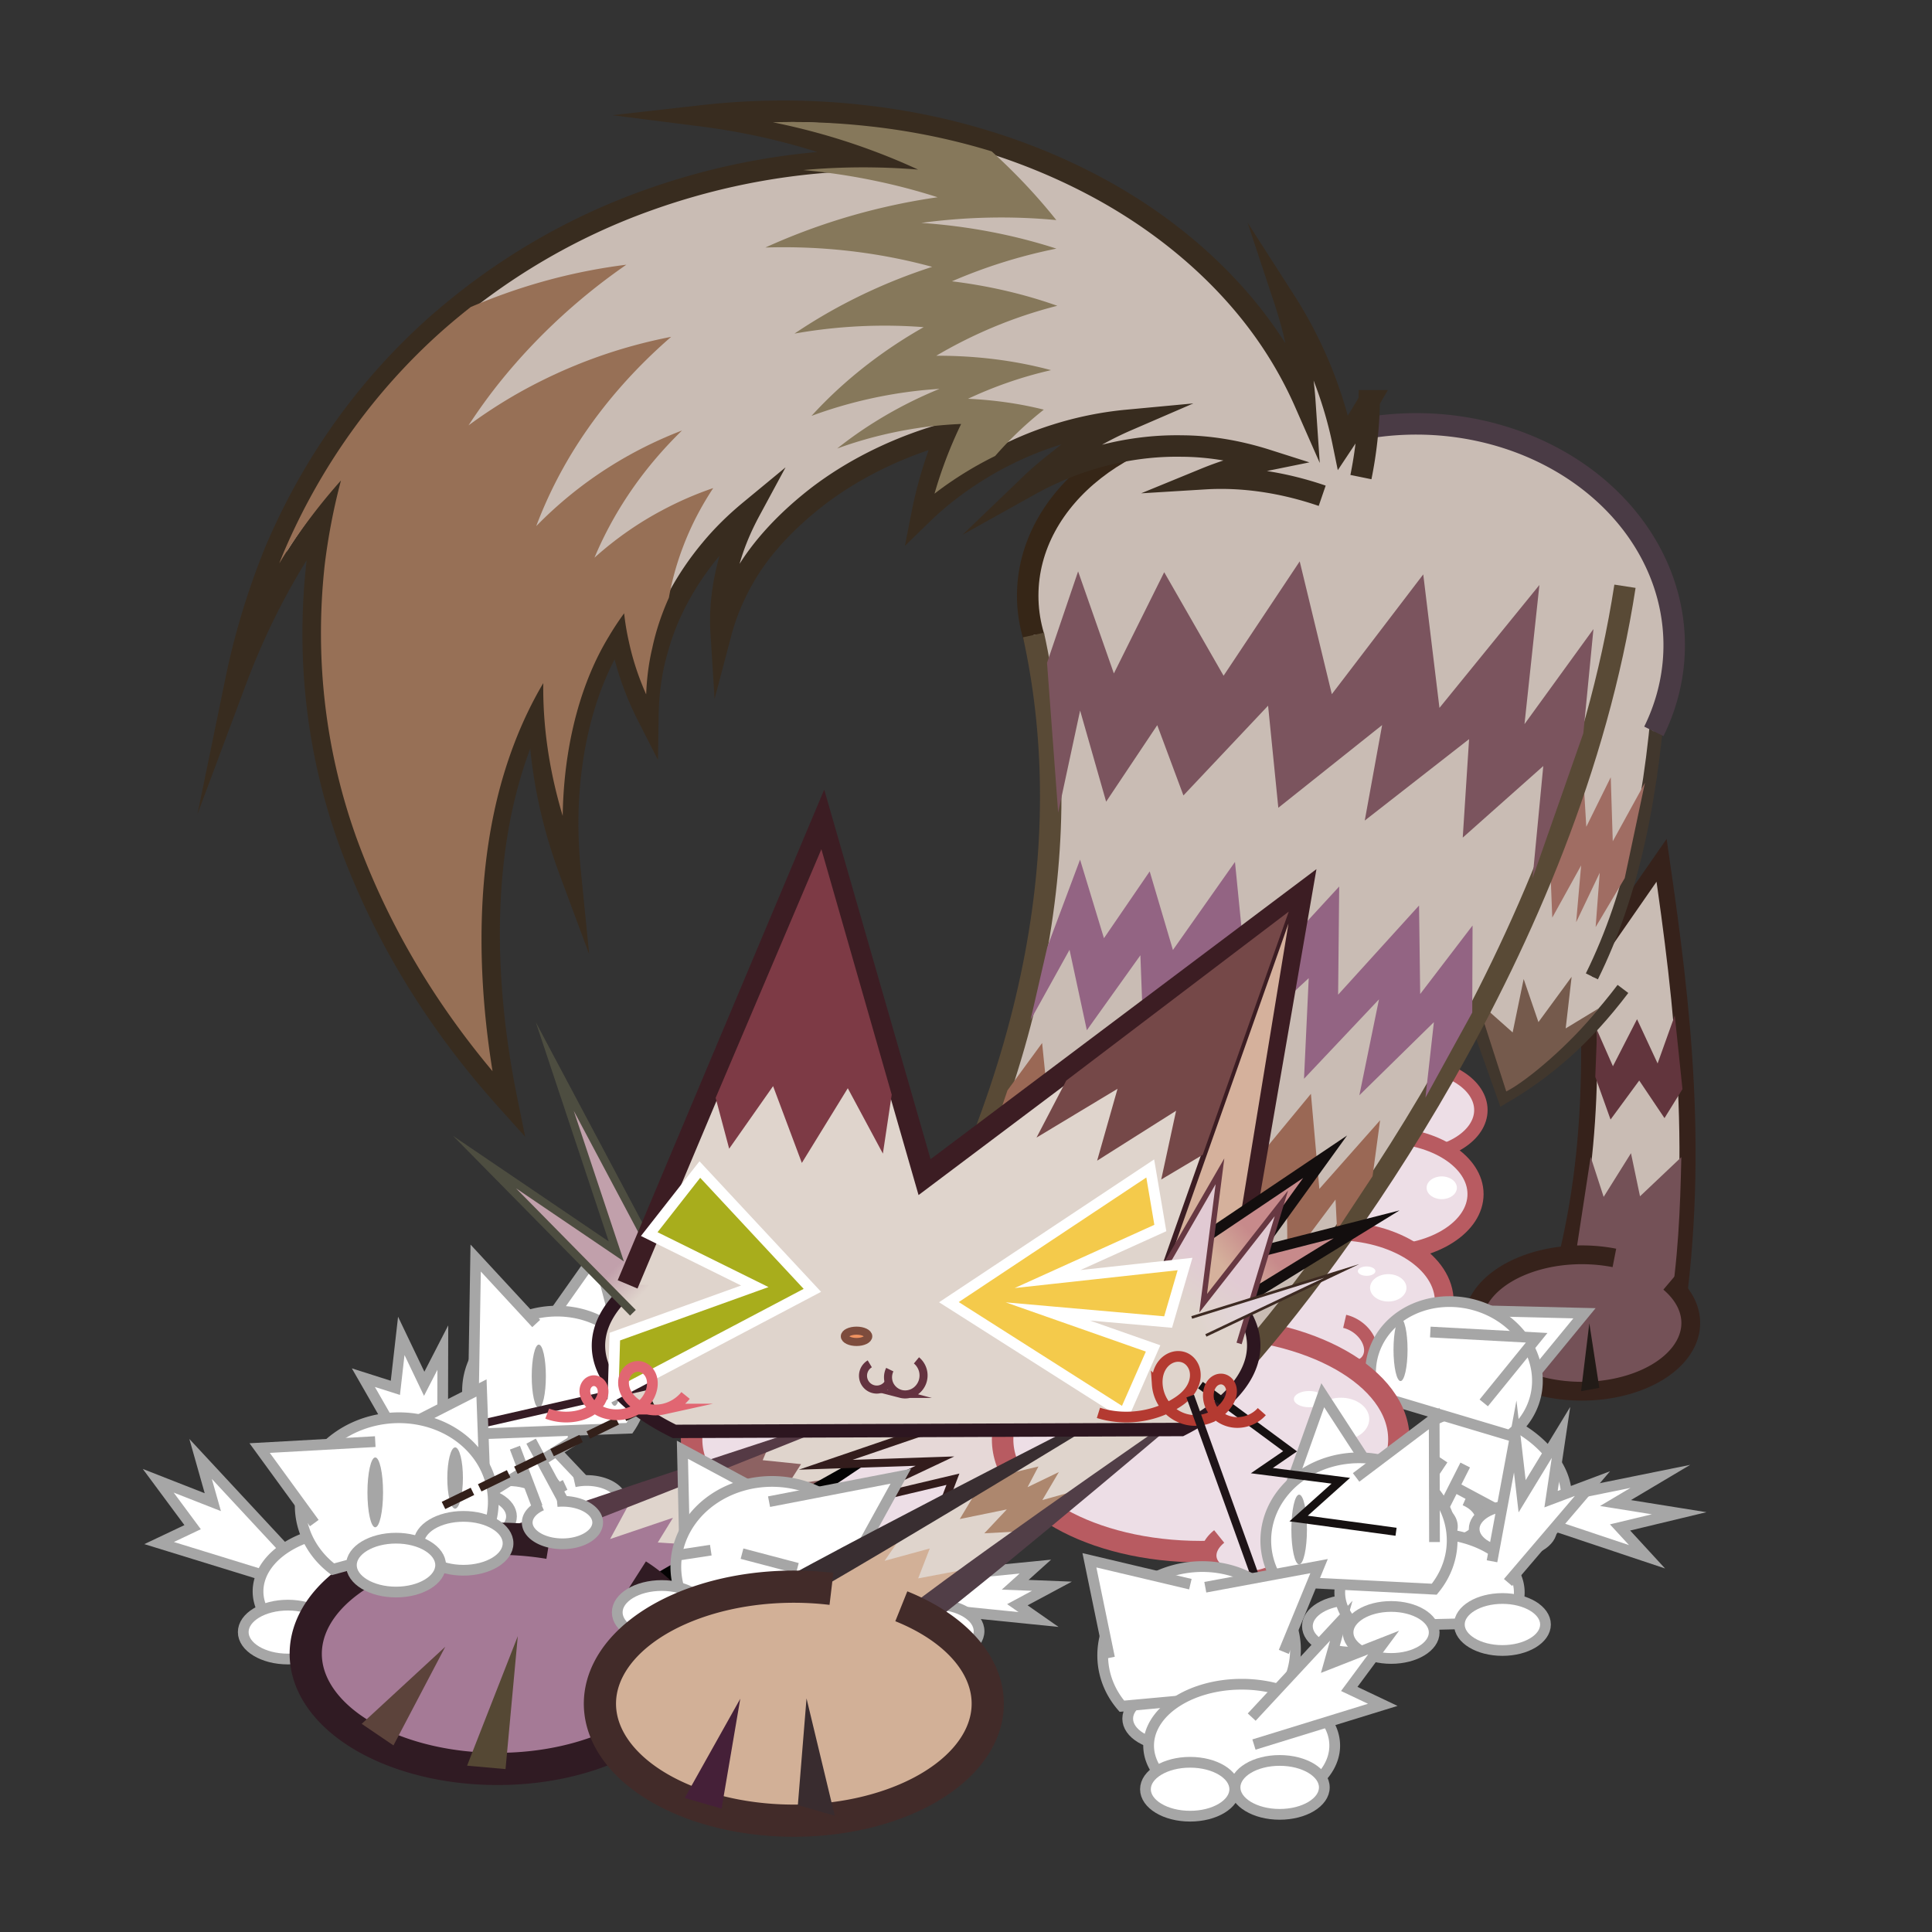 <svg viewBox="0 0 720 720" xml:space="preserve" xmlns:xlink="http://www.w3.org/1999/xlink" xmlns="http://www.w3.org/2000/svg">
  <rect x="0" y="0" width="720" height="720" fill="#333333" stroke="none"/>
  <defs>
    <linearGradient id="d">
      <stop stop-color="#c1a0ab" offset="0"></stop>
      <stop stop-color="#dfd4cc" offset="1"></stop>
    </linearGradient>
    <linearGradient id="c">
      <stop stop-color="#e3d4dc" offset="0"></stop>
      <stop stop-color="#dfd4cc" offset="1"></stop>
    </linearGradient>
    <linearGradient id="b">
      <stop stop-color="#e1cad3" offset="0"></stop>
      <stop stop-color="#dfd4cc" offset="1"></stop>
    </linearGradient>
    <linearGradient id="a">
      <stop stop-color="#c78a8b" offset="0"></stop>
      <stop stop-color="#d5b19c" offset="1"></stop>
    </linearGradient>
    <linearGradient gradientUnits="userSpaceOnUse" gradientTransform="translate(321.896 -11.191)" y2="714.044" y1="703.456" x2="382.473" x1="394.521" id="i" xlink:href="#a"></linearGradient>
    <linearGradient gradientUnits="userSpaceOnUse" gradientTransform="rotate(-14.3 513.834 -549.743)" y2="727.575" y1="715.416" x2="377.98" x1="391.69" id="j" xlink:href="#b"></linearGradient>
    <linearGradient gradientUnits="userSpaceOnUse" gradientTransform="translate(315.202 -8.682)" y2="732.96" y1="724.871" x2="378.426" x1="398.395" id="k" xlink:href="#c"></linearGradient>
    <linearGradient gradientUnits="userSpaceOnUse" gradientTransform="rotate(-3.8 309.094 -3930.477)" y2="712.31" y1="701.549" x2="179.015" x1="169.689" id="h" xlink:href="#d"></linearGradient>
    <linearGradient gradientUnits="userSpaceOnUse" y2="236.423" y1="223.947" x2="904.171" x1="904.062" id="l" xlink:href="#e"></linearGradient>
    <linearGradient id="e">
      <stop stop-color="#d3ead4" offset="0"></stop>
      <stop stop-color="#e2b9cf" offset="1"></stop>
    </linearGradient>
    <linearGradient gradientUnits="userSpaceOnUse" y2="293.326" y1="325.402" x2="-943.53" x1="-943.72" id="m" xlink:href="#f"></linearGradient>
    <linearGradient id="f">
      <stop stop-color="#d09fb1" offset="0"></stop>
      <stop stop-color="#f9f7f6" offset="1"></stop>
    </linearGradient>
    <linearGradient gradientUnits="userSpaceOnUse" y2="-149.023" y1="-122.441" x2="843.072" x1="844.659" id="n" xlink:href="#g"></linearGradient>
    <linearGradient id="g">
      <stop stop-color="#73f0e9" offset="0"></stop>
      <stop stop-color="#f9f7f6" offset="1"></stop>
    </linearGradient>
  </defs>
  <g transform="translate(-246.981 -229.084)">
    <path transform="translate(281.295 40.403)" style="font-variation-settings:normal" d="M541.969 682.953c12.886-37.458 18.33-77.027 15.042-133.46l27.9-40.2c7.736 53.26 15.01 112.09 4.215 178.414z" stroke-width="6" stroke-miterlimit="100" stroke="#36221b" fill="#c9bcb4"></path>
    <path d="m839.776 660.22 4.841 14.905 10.185-16.276 3.36 16.06 15.4-14.581c-.412 19.34-1.153 38.405-4.612 58.558l-37.463-4.478z" fill="#745157"></path>
    <path d="m842.174 613.032 5.896 13.41 8.987-17.534 7.666 16.494 6.4-17.894 2.86 27.46-6.695 10.805-9.415-14.01-10.685 14.538-5.688-15.915z" fill="#62353d"></path>
    <path transform="translate(281.295 40.403)" style="font-variation-settings:normal" d="M558.93 552.549c15.324-31.078 22.816-67.236 25.827-115.358l-122.234-18.374 63.653 178.62c15.816-9.286 30.054-21.345 44.334-40.21" stroke-width="5" stroke-miterlimit="100" stroke="#41372d" fill="#c9bcb4"></path>
    <path transform="translate(281.295 40.403)" style="font-variation-settings:normal" d="M587.837 666.618a40.592 25.418 0 0 1-3.687 32.922 40.592 25.418 0 0 1-52.502 2.891 40.592 25.418 0 0 1-12.807-32.014 40.592 25.418 0 0 1 48.48-12.948" stroke-width="7" stroke-miterlimit="100" stroke="#36221b" fill="#745157"></path>
    <path d="m860.013 520.777-12.003 21.831-.75-23.867-9.112 18.453-1.082-18.19-12.279 34.924.682 17.118 10.755-19.437-1.852 21.144 8.786-18.416-1.531 20.243 10.842-18.23z" fill="#a06d63"></path>
    <path d="m814.807 593.931 5.503 16.06 12.369-16.874-2.212 19.219 12.309-7.472c-10.186 12.988-26.662 27.059-34.456 30.97l-10.87-33.768 13.25 11.771z" fill="#755a4c"></path>
    <path d="m810.51 739.303 12.995-19.08-7.254 22.955z" fill="#3b3428"></path>
    <path d="m836.198 747.54 3.08-25.3L843 746.293z" fill="#221b17"></path>
    <ellipse transform="matrix(.62 0 0 .62 345.27 157.757)" style="font-variation-settings:normal" ry="27.402" rx="42.433" stroke-width="8.064" stroke-miterlimit="100" stroke="#b85b61" fill="#eddee6" cy="782.282" cx="689.164"></ellipse>
    <g transform="matrix(.799 0 0 .799 212.322 49.05)" stroke-width="1.252">
      <ellipse style="font-variation-settings:normal" ry="27.402" rx="42.433" stroke-width="7.51" stroke-miterlimit="100" stroke="#b85b61" fill="#eddee6" cy="782.282" cx="689.164"></ellipse>
      <ellipse ry="5.308" rx="7.055" fill="#fff" cy="779.331" cx="715.838"></ellipse>
    </g>
    <g transform="matrix(.961 0 0 .961 82.156 -37.662)" stroke-width="1.04">
      <ellipse style="font-variation-settings:normal" ry="27.402" rx="42.433" stroke-width="7.28" stroke-miterlimit="100" stroke="#b85b61" fill="#eddee6" cy="782.282" cx="689.164"></ellipse>
      <path d="M692.974 789.987a10.87 8.177 34.537 0 1 9.888 9.227 10.87 8.177 34.537 0 1-5.601 8.595 10.87 8.177 34.537 0 1-12.275-5.565" stroke-width="5.2" stroke-miterlimit="100" stroke="#b85b61" fill="#eddee6"></path>
      <ellipse ry="5.308" rx="7.055" fill="#fff" cy="776.992" cx="709.874"></ellipse>
      <ellipse ry="1.818" rx="3.405" fill="#fff" cy="770.509" cx="701.482"></ellipse>
    </g>
    <g transform="matrix(.59 0 0 .59 297.93 335.338)" stroke-width="1.693">
      <path d="m857.08 740.716-18.068 35.712-18.872-4.95 22.852-34.273" stroke-width="6.771" stroke-miterlimit="100" stroke="#a6a6a6" fill="#fff"></path>
      <path d="M838.904 767.589a24.505 14.792 0 0 1 6.944 19.188 24.505 14.792 0 0 1-30.74 6.436 24.505 14.792 0 0 1-14.231-17.663 24.505 14.792 0 0 1 27.368-10.622m-18.665-18.059a51.072 33.68 29.48 0 1 27.81-34.686 51.072 33.68 29.48 0 1 58.983 31.568 51.072 33.68 29.48 0 1-11.121 43.617zm34.266-99.16 70.632 1.715-43.747 53.253" stroke-width="6.771" stroke-miterlimit="100" stroke="#a6a6a6" fill="#fff"></path>
      <path d="M781.737 701a53.017 47.034 13.7 0 1 27.7-55.424 53.017 47.034 13.7 0 1 66.539 19.886 53.017 47.034 13.7 0 1-8.874 61.05z" stroke-width="6.771" stroke-miterlimit="100" stroke="#a6a6a6" fill="#fff"></path>
      <path d="m817.098 661.272 67.175 3.629-33.43 41.147" stroke-width="6.771" stroke-miterlimit="100" stroke="#a6a6a6" fill="#fff"></path>
      <ellipse ry="19.845" rx="4.434" fill="#a6a6a6" cy="672.409" cx="798.285"></ellipse>
      <path d="m891.6 766.807 70.784-14.355-28.321 16.84 40.222 6.444-37.338 8.974 17.039 18.536-70.162-23.473" stroke-width="6.771" stroke-miterlimit="100" stroke="#a6a6a6" fill="#fff"></path>
      <ellipse ry="14.792" rx="24.505" stroke-width="6.771" stroke-miterlimit="100" stroke="#a6a6a6" fill="#fff" cy="785.699" cx="869.294"></ellipse>
      <path d="m839.14 745.279-18.07 35.711-18.87-4.95 22.852-34.273" stroke-width="6.771" stroke-miterlimit="100" stroke="#a6a6a6" fill="#fff"></path>
      <path d="M820.963 772.151a24.505 14.792 0 0 1 6.944 19.189 24.505 14.792 0 0 1-30.74 6.436 24.505 14.792 0 0 1-14.231-17.663 24.505 14.792 0 0 1 27.368-10.623" stroke-width="6.771" stroke-miterlimit="100" stroke="#a6a6a6" fill="#fff"></path>
    </g>
    <ellipse style="font-variation-settings:normal" ry="41.825" rx="73.842" stroke-width="8" stroke-miterlimit="100" stroke="#b85b61" fill="#eddee6" cy="765.51" cx="578.563"></ellipse>
    <g transform="matrix(-.679 0 0 .679 966.246 317.653)" stroke-width="5.894" stroke-miterlimit="100" stroke="#a6a6a6" fill="#fff">
      <path d="m900.04 723.202 49.168-52.904-6.712 23.728 29.95-11.738-18.867 25.463 18.395 8.722-70.7 21.798"></path>
      <ellipse ry="14.792" rx="24.505" cy="764.02" cx="859.232"></ellipse>
      <path d="M824.673 762.215a51.072 33.68 0 0 1 7.14-43.88 51.072 33.68 0 0 1 66.88-1.548 51.072 33.68 0 0 1 11.785 43.443z"></path>
      <ellipse ry="14.792" rx="24.505" cy="765.332" cx="901.289"></ellipse>
    </g>
    <g transform="matrix(-.615 0 0 .615 959.385 324.819)" stroke-width="1.625" stroke-miterlimit="100" stroke="#a6a6a6" fill="#fff">
      <g stroke-width="6.5">
        <path d="m838.747 723.852-23.229 27.785-16.428-4.31 31.047-32.813"></path>
        <path d="M815.913 744.164a21.332 12.877 0 0 1 4.76 17.27 21.332 12.877 0 0 1-28.168 4.173 21.332 12.877 0 0 1-9.023-16.64 21.332 12.877 0 0 1 26.803-6.69"></path>
      </g>
      <path d="m890.208 733.154-.162-72.224 11.286 21.926 13.883-29.019 3.584 31.488 19.4-6.177-36.806 64.18" stroke-width="6.499"></path>
      <ellipse ry="14.792" rx="24.505" stroke-width="6.499" cy="756.367" cx="850.24"></ellipse>
      <path d="M811.567 717.661a51.072 33.68 33.395 0 1 30.112-32.706 51.072 33.68 33.395 0 1 56.692 35.52 51.072 33.68 33.395 0 1-14.073 42.756z" stroke-width="6.499"></path>
      <ellipse ry="14.792" rx="24.505" stroke-width="6.499" cy="763.252" cx="872.939"></ellipse>
    </g>
    <path d="m600.155 754.147-137.733 84.618-67.456-20.608 193.355-70.198Z" fill="#dfd4cc"></path>
    <path d="m482.332 787.875-7.988 14.764 23.437-7.925-5.671 9.224 24.466 1.508-42.557 27.278-46.03-23.902z" fill="#a57a96"></path>
    <path d="m510.103 777.554-4.689 10.175 15.766-4.944-3.932 8.032 14.625-3.298-3.614 12.736 25.253-19.62-12.989 1.853 4.983-7.762-14.293-1.473 2.485-5.815z" fill="#8d6262"></path>
    <path transform="translate(336.998 -11.005)" style="font-variation-settings:normal" d="M69.99 830.116c54.912-19.935 181.333-71.152 181.333-71.152S121.49 800.781 66.578 820.717l-6.458 2.344-2.152 6.101 5.565 3.299z" fill="#553a45"></path>
    <path transform="translate(336.998 -11.005)" style="font-variation-settings:normal" d="M135.602 849.385c39.052-23.992 127.554-84.233 127.554-84.233s-93.737 51.72-132.788 75.713l-4.18 2.567-.764 6.338 6 2.183z" fill="#040303"></path>
    <path transform="translate(336.998 -11.005)" style="font-variation-settings:normal" d="M147.473 827.033a71.48 42.9 0 0 1 3.505 56.367 71.48 42.9 0 0 1-92.575 9.728A71.48 42.9 0 0 1 29.79 839.4a71.48 42.9 0 0 1 84.813-24.3" stroke-width="12" stroke-miterlimit="100" stroke="#301b23" fill="#a57a96"></path>
    <path d="m421.052 887.098 18.896-48.256-4.569 49.529z" fill="#554834"></path>
    <path d="m381.777 871.51 31.148-28.734-19.311 36.771Z" fill="#5c433b"></path>
    <ellipse ry="66.367" rx="84.82" stroke-width="8" stroke-miterlimit="100" stroke="#362617" fill="#c9bcb4" cy="451.075" cx="714.796"></ellipse>
    <path style="font-variation-settings:normal" d="M620.358 752.543 554.7 774.956l40.716-1.358-35.474 16.746 42.165-9.993-12.041 31.514 47.686-38.98" stroke-width="3" stroke-miterlimit="100" stroke="#331c1c" fill="#e6d8d7"></path>
    <path d="M716.902 403.685a96.113 82.491 0 0 1 116.972.788 96.113 82.491 0 0 1 29.451 97.164" stroke-width="8" stroke-miterlimit="100" stroke="#4a3b45" fill="#c9bcb4"></path>
    <g transform="translate(13.874 -4.06)">
      <ellipse style="font-variation-settings:normal" ry="41.825" rx="73.842" stroke-width="8" stroke-miterlimit="100" stroke="#b85b61" fill="#eddee6" cy="769.57" cx="680.593"></ellipse>
      <path d="M706.443 801.905a15.856 10.071-8.114 0 1 8.356 9.786 15.856 10.071-8.114 0 1-12.742 9.55 15.856 10.071-8.114 0 1-16.597-3.61 15.856 10.071-8.114 0 1 2.008-11.884" stroke-width="6" stroke-miterlimit="100" stroke="#b85b61" fill="#eddee6"></path>
      <ellipse ry="7.942" rx="10.556" fill="#fff" cy="761.971" cx="732.828"></ellipse>
      <ellipse ry="3.028" rx="5.672" fill="#fff" cy="754.555" cx="720.975"></ellipse>
    </g>
    <g transform="matrix(.655 0 0 .655 202.013 349.926)" stroke-width="1.526">
      <ellipse ry="14.792" rx="24.505" stroke-width="6.103" stroke-miterlimit="100" stroke="#a6a6a6" fill="#fff" cy="740.714" cx="837.022"></ellipse>
      <path d="M840.07 740.783a51.072 33.68 0 0 1 7.14-43.88 51.072 33.68 0 0 1 66.881-1.548 51.072 33.68 0 0 1 11.784 43.443z" stroke-width="6.103" stroke-miterlimit="100" stroke="#a6a6a6" fill="#fff"></path>
      <ellipse ry="14.792" rx="24.505" stroke-width="6.103" stroke-miterlimit="100" stroke="#a6a6a6" fill="#fff" cy="739.785" cx="923.476"></ellipse>
      <path d="m793.786 686.396 27.466-77.054 33.5 51.546" stroke-width="6.103" stroke-miterlimit="100" stroke="#a6a6a6" fill="#fff"></path>
      <path d="M795.711 715.139a53.017 47.034 0 0 1 13.787-60.407 53.017 47.034 0 0 1 69.355 3.563 53.017 47.034 0 0 1 5.837 61.414z" stroke-width="6.103" stroke-miterlimit="100" stroke="#a6a6a6" fill="#fff"></path>
      <path d="m840.225 656.107 44.427-33.52.188 70.282" stroke-width="6.103" stroke-miterlimit="100" stroke="#a6a6a6" fill="#fff"></path>
      <ellipse ry="19.845" rx="4.434" fill="#a6a6a6" cy="685.75" cx="807.824"></ellipse>
      <ellipse ry="14.792" rx="24.505" stroke-width="6.103" stroke-miterlimit="100" stroke="#a6a6a6" fill="#fff" cy="744.313" cx="860.149"></ellipse>
      <path d="m917.553 703.816 13.2-71.007 3.939 34.018 22.108-36.333-5.663 37.981 23.568-8.855-48.042 56.263" stroke-width="6.103" stroke-miterlimit="100" stroke="#a6a6a6" fill="#fff"></path>
    </g>
    <path d="M852.559 447.564C831.906 581.71 741.906 701.79 707.289 739.972l-128.925-14.576c57.688-99.09 69.63-187.676 53.785-259.667" stroke-width="8" stroke-miterlimit="100" stroke="#594a36" fill="#c9bcb4"></path>
    <path d="m758.492 667.434 2.812-20.853-22.634 25.56-3.146-35.43-20.822 25.212-2.747-35.002-28.282 23.91-1.794-30.669-22.776 21.205-1.918-22.017-19.581 20.67-2.256-22.236-12.92 17.649-8.43 24.858 15.33-18.871 8.877 23.435L650.14 641.3l10.685 25.506 12.686-22.625 12.493 32.007 16.89-24.102 4.687 38.313 18.94-20.553.274 30.216 17.9-23.942.573 11.364z" fill="#9a6855"></path>
    <path d="m637.294 581.958 12.194-32.52 8.903 29.29 17.048-24.9 8.659 29.287 23.121-32.813 4.602 46.348 34.24-37.193-.4 40.316 30.16-33.233.42 32.99 19.521-25.542-.12 32.443-17.448 31.74 3.154-28.161-27.772 27.247 7.31-35.74-27.942 29.59 1.758-37.492-32.788 30.378-2.32-35.585-26.537 25.661-1.09-28.983-19.954 27.934-6.45-29.978-14.552 26.229z" fill="#936483"></path>
    <path d="m637.18 476.088 11.58-34.065 13.328 38.036 18.757-37.731 22.13 38.581 28.37-42.62 11.968 49.494 34.073-44.643 6.04 49.751 37.246-45.794-5.555 51.847 25.697-35.427-3.775 38.84-18.923 54.021 4-41.813-30.013 26.674 2.364-36.708-38.883 30.35 6.477-35.582-38.684 30.819-3.817-38.045-31.549 33.447-9.755-26.188-19.049 28.514-9.7-33.971-8.178 38.05z" fill="#7b545e"></path>
    <g transform="matrix(.676 0 0 .676 -34.408 345.178)" stroke-width="5.918" stroke-miterlimit="100" stroke="#a6a6a6">
      <path d="M840.07 740.783a51.072 33.68 0 0 1 7.14-43.88 51.072 33.68 0 0 1 66.881-1.548 51.072 33.68 0 0 1 11.784 43.443z" fill="#fff"></path>
      <path d="m916.403 698.865 70.636-6.958-11.126 10.022 20.247.8-19.039 10.204 11.662 8.147-76.879-7.78" fill="#fff"></path>
      <ellipse ry="14.792" rx="24.505" fill="#fff" cy="727.482" cx="931.492"></ellipse>
      <path d="m793.786 686.396-1.32-58.899 62.285 33.391" fill="#fff"></path>
      <path d="M795.711 715.139a53.017 47.034 0 0 1 13.787-60.407 53.017 47.034 0 0 1 69.355 3.563 53.017 47.034 0 0 1 5.837 61.414z" fill="#fff"></path>
      <ellipse ry="14.792" rx="24.505" fill="#fff" cy="717.132" cx="781.038"></ellipse>
      <path d="m840.225 656.107 72.616-14.033-28 50.795" fill="#fff"></path>
      <ellipse ry="14.792" rx="24.505" fill="#fff" cy="719.449" cx="811.497"></ellipse>
      <path d="m825.32 684.78 30.51 8.032m-47.722-9.975-18.62 2.846" fill="none"></path>
    </g>
    <path d="m697.2 748.819-115.846 88.766-56.934-6.24 157.925-88.313z" fill="#dfd4cc"></path>
    <path d="m611.859 783.194-7.203 11.989 17.531-3.585-8.377 8.907 16.325-.89 20.332-15.688-15.025 4.182 6.15-10.43-11.671 5.632 4.054-7.709-11.521 2.74z" fill="#ad876e"></path>
    <path d="m583.774 800.444-7.134 10.312 16.84-4.602-4.32 11.146 16.224-3.068-30.74 30.896-43.633-11.86z" fill="#d2b097"></path>
    <path transform="translate(422.895 -11.005)" style="font-variation-settings:normal" d="M112.392 842.002c44.85-25.08 147.058-87.965 147.058-87.965s-107.09 54.157-151.94 79.237l-5.274 2.95-.71 6.126 5.591 2.602z" fill="#392e31"></path>
    <path transform="translate(422.895 -11.005)" style="font-variation-settings:normal" d="M167.86 847.687c32.846-25.169 106.446-87.863 106.446-87.863s-79.683 54.757-112.529 79.925l-3.515 2.693.197 6.148 5.885 1.79z" fill="#513e47"></path>
    <path transform="translate(422.895 -11.005)" style="font-variation-settings:normal" d="M159.982 838.703a72.266 43.609 0 0 1 23.725 56.798 72.266 43.609 0 0 1-91.346 19.81 72.266 43.609 0 0 1-41.616-52.917 72.266 43.609 0 0 1 83.194-30.175" stroke-width="12" stroke-miterlimit="100" stroke="#422b29" fill="#d2b097"></path>
    <path d="m544.32 901.774 3.23-39.75 10.514 43.725z" fill="#392c2f"></path>
    <path d="m502.148 899.123 20.71-36.97-6.966 40.945z" fill="#452038"></path>
    <g transform="translate(92.199 86.63)">
      <path d="m388.139 650.086-10.78-40.866-19.94 28.239" stroke-width="4" stroke-miterlimit="100" stroke="#a6a6a6" fill="#fff"></path>
      <path d="M389.348 674.711a28.95 32.632 84.436 0 0-6.853-37.34 28.95 32.632 84.436 0 0-42.709 1.609 28.95 32.632 84.436 0 0-5.23 37.794z" stroke-width="4" stroke-miterlimit="100" stroke="#a6a6a6" fill="#fff"></path>
      <path d="m354.606 635.68-22.558-24.393-.815 49.997" stroke-width="4" stroke-miterlimit="100" stroke="#a6a6a6" fill="#fff"></path>
      <ellipse ry="11.796" rx="2.635" fill="#a6a6a6" cy="655.347" cx="355.575"></ellipse>
      <ellipse ry="11.796" rx="2.635" fill="#a6a6a6" cy="654.558" cx="383.835"></ellipse>
    </g>
    <path d="M498.32 762.523a122.1 49.91 0 0 1 9.56-68.089 122.1 49.91 0 0 1 166.837-.622 122.1 49.91 0 0 1 12.598 68.006z" stroke-width="5" stroke-miterlimit="100" stroke="#2d1620" fill="#dfd4cc"></path>
    <path transform="matrix(.725 -.098 .098 .725 671.84 263.736)" style="font-variation-settings:normal" d="M85.292 208.974c4.17-11.95 7.355-24.663 9.407-37.963a413.863 413.863 0 0 1-16.039 19.41c-1.672-24.68-7.99-50.607-19.823-75.97 3.43 18.247 4.4 36.086 3.266 53.075-4.385-15.24-10.726-30.513-19.203-45.323C25.962 92.6.683 64.994-30.789 42.743-62.126 20.537-99.269 3.317-139.914-7.032c-26.127-6.723-53.823-10.669-82.599-11.295 30.064 8.036 57.575 19.643 82.062 33.83-37.114-4.62-76.106-3.28-115.298 5.058-39.386 8.307-78.89 24.245-116.024 49.145-37.598 25.454-70.83 59.91-96.189 102.766a376.59 376.59 0 0 0-28.563 62.496c11.177-20.855 24.214-40.438 38.826-58.34a303.179 303.179 0 0 1 17.427-19.11 321.952 321.952 0 0 0-7.129 23.281c-12.521 49.695-12.386 98.087-3.004 142.334 11.894 54.766 34.549 101.773 62.012 142.137-3.408-51.142 1.298-102.66 16.942-146.628 6.834-19.204 15.824-36.863 26.45-52.107-2.43 16.66-2.851 33.75-1.525 50.69.955 12.497 2.91 24.956 5.695 37.33.452-13.017 1.812-25.702 4.206-37.894 5.908-30.107 17.57-57.344 34-77.228a139.533 139.533 0 0 1 3.195-3.845c.045 1.76.126 3.507.243 5.237.744 13.992 3.722 27.55 8.201 40.336 1.795-11.92 4.871-23.168 9.41-33.204 7.283-17.331 19.264-33.594 33.767-46.822 6.719-6.207 14.262-11.848 22.403-16.905-6.032 8.283-10.924 16.788-14.47 25.316-4.748 11.48-7.578 23.11-8.36 33.98 3.75-9.054 9.06-18.059 15.527-26.382 10.421-13.549 25.512-25.757 43.026-35.817 17.963-10.159 38.644-17.447 60.35-21.377 2.793-.49 5.601-.927 8.418-1.308a230.419 230.419 0 0 0-7.598 14.268 214.789 214.789 0 0 0-10.247 24.833c3.606-2.67 7.39-5.231 11.335-7.664 18.045-10.982 39.164-19.447 61.866-23.288 11.73-2.02 24.083-2.916 36.663-2.399-14.967 4.204-28.76 10.308-40.947 17.682a160.51 160.51 0 0 0-12.415 8.217 149.645 149.645 0 0 1 11.204-3.898c20.645-6.39 44.327-8.995 68.212-5.297 13.66 1.914 27.838 6.25 41.8 12.864-11.219.744-22.076 2.481-32.408 5.173 18.677 1.373 38.565 6.916 57.921 16.624" stroke-width="10.935" stroke-miterlimit="100" stroke="#382c1f" fill="#c9bcb4"></path>
    <path d="M422.411 343.507c19.553-8.369 39.076-13.415 57.992-15.77-17.234 11.921-32.996 26.314-46.54 42.987a200.84 200.84 0 0 0-12.265 16.88 187.49 187.49 0 0 1 18.375-11.938c18.81-10.629 38.16-17.385 57.13-21.05-13.397 11.61-25.11 24.857-34.507 39.35-6.42 9.901-11.712 20.387-15.776 31.184 8.415-8.602 17.588-15.95 27.144-21.99 8.779-5.567 17.907-10.075 27.176-13.64-6.704 6.542-12.762 13.584-18.01 21.054-5.841 8.289-10.756 17.156-14.6 26.337 7.945-7.139 16.513-13.054 25.288-17.692a127.85 127.85 0 0 1 18.962-8.244c-3.518 5.344-6.53 10.809-8.967 16.329-3.583 8.098-6.121 16.399-7.551 24.52-2.76 6.145-4.867 12.466-6.204 18.789-1.31 5.504-2.042 11.295-2.268 17.259-2.746-6.191-4.942-12.7-6.402-19.476a91.297 91.297 0 0 1-1.809-10.757 105.577 105.577 0 0 0-5.8 8.812c-9.972 16.41-15.684 37.607-16.884 60.256a160.9 160.9 0 0 0-.211 6.433 172.247 172.247 0 0 1-1.701-6.063c-3.724-14.14-5.737-28.823-5.535-43.417-8.264 13.907-14.542 30.312-18.319 48.038-6.395 30.016-5.943 63.508-.593 96.597-20.42-24.38-38.265-52.947-50.605-86.68-11.09-30.77-15.984-65.411-11.92-102.205a232.671 232.671 0 0 1 6.039-31.277 222.295 222.295 0 0 0-20.882 27.482 263.255 263.255 0 0 0-2.116 3.432c.47-1.205.95-2.406 1.439-3.605 14.03-33.114 34.52-60.982 58.992-82.82a244.793 244.793 0 0 1 10.928-9.115z" fill="#977056"></path>
    <path d="M546.336 292.459a236.43 236.43 0 0 1 28.275 4.323 225.749 225.749 0 0 1 21.78 5.811 233.578 233.578 0 0 0-19.87 3.722 235.02 235.02 0 0 0-44.305 15.013c16.676-.524 32.826.879 48.096 3.9 4.776.944 9.469 2.049 14.064 3.305a207.943 207.943 0 0 0-12.504 4.48c-13.88 5.483-26.92 12.363-38.812 20.396a192.217 192.217 0 0 1 42.345-2.763c1.94.093 3.873.214 5.795.366a184.38 184.38 0 0 0-5.118 3.01c-14.121 8.639-26.5 18.87-36.672 30.05 13.192-4.882 26.984-8.043 40.79-9.502a171.58 171.58 0 0 1 6.906-.564c-2.18.891-4.334 1.825-6.459 2.798-11.603 5.364-22.285 11.943-31.662 19.425 10.955-3.991 22.408-6.713 33.92-8.155 4.098-.492 8.193-.824 12.265-.992a164.842 164.842 0 0 0-8.315 20.697 153.78 153.78 0 0 0-1.608 5.288 128.95 128.95 0 0 1 2.314-1.76 134.558 134.558 0 0 1 20.286-12.294 135.463 135.463 0 0 1 18.137-17.264c-8.995-2.254-18.495-3.603-28.249-4.054 9.69-4.538 20.067-8.191 30.944-10.662-13.488-3.626-27.962-5.423-42.773-5.375 13.538-7.985 28.694-14.444 45.098-18.617-12.353-4.376-25.558-7.447-39.255-9.123a194.696 194.696 0 0 1 38.93-12.179c-15.9-5.144-32.864-8.39-50.349-9.588 16.651-2.249 33.561-2.641 50.313-1.045-7.115-8.936-15.178-17.516-24.096-25.613-14.678-4.503-30.13-7.69-46.082-9.399a259.959 259.959 0 0 0-35.464-1.436c13.045 2.63 25.514 6.22 37.305 10.623a232.248 232.248 0 0 1 16.815 7.002 241.767 241.767 0 0 0-15.568-.783 248.02 248.02 0 0 0-27.217.959z" fill="#86785b"></path>
    <path style="font-variation-settings:normal" d="m489.085 745.388-90.668 20.664" stroke-width="3" stroke-miterlimit="100" stroke="#351c25" fill="none"></path>
    <g stroke-width="4" stroke-miterlimit="100" stroke="#a6a6a6" fill="#fff">
      <path d="m438.884 768.586 9.917 26.236 10.112-2.653-14.004-26.018"></path>
      <path d="M448.86 790.086a7.926 13.13 90 0 0-3.722 10.281 7.926 13.13 90 0 0 16.471 3.449 7.926 13.13 90 0 0 7.625-9.464 7.926 13.13 90 0 0-14.664-5.692"></path>
    </g>
    <g transform="matrix(-.66 .161 .161 .66 839.985 197.018)" stroke-width="1.474">
      <path d="m794.075 694.82-11.033-53.538 55.408 13.113" stroke-width="5.894" stroke-miterlimit="100" stroke="#a6a6a6" fill="#fff"></path>
      <path d="M797.043 716.257a53.017 47.034-8.187 0 1 14.13-60.895 53.017 47.034-8.187 0 1 69.183 1.823 53.017 47.034-8.187 0 1 5.444 61.412z" stroke-width="5.894" stroke-miterlimit="100" stroke="#a6a6a6" fill="#fff"></path>
      <path d="m846.644 656.07 62.45-11.593-19.366 47.083" stroke-width="5.894" stroke-miterlimit="100" stroke="#a6a6a6" fill="#fff"></path>
      <ellipse transform="matrix(-1.431 .35 .35 1.431 1111.968 -577.148)" ry="13.006" rx="2.906" fill="#a6a6a6" cy="789.25" cx="373.837"></ellipse>
      <ellipse transform="scale(-1 1) rotate(13.8)" ry="16.809" rx="4.282" fill="#a6a6a6" cy="858.985" cx="-621.871"></ellipse>
    </g>
    <path style="font-variation-settings:normal" d="m490.497 752.064-80.389 39.1" stroke-width="3" stroke-miterlimit="100" stroke-dasharray="12,3" stroke="#33201a" fill="none"></path>
    <path d="m493.045 700.529-39.306-73.968 22.929 68.906-49.096-33.287 55.285 56.138" stroke-width="3" stroke-miterlimit="100" stroke="#4d4d40" fill="url(#h)"></path>
    <path d="m480.875 707.729 72.559-172.39 38.105 132.427 140.382-105.522-26.36 152.45" stroke-width="8" stroke-miterlimit="100" stroke="#3c1d23" fill="#dfd4cc"></path>
    <path style="font-variation-settings:&quot;opsz&quot;143,&quot;wght&quot;557" paint-order="stroke fill markers" d="m513.678 638.238 5.043 18.928 16.367-23.314 10.718 28.62 17.122-27.836 13.079 24.367 3.29-21.973-26.21-91.472z" fill="#7d3a45"></path>
    <path style="font-variation-settings:normal" d="m704.759 715.93 25.21-153.643-51.67 146.365" stroke-width="2" stroke="#3c1d23" fill="#d5b19c"></path>
    <path d="m694.75 691.147 46.062-30.982-25.786 35.708 41.248-10.514-44.844 27.55" stroke-width="4" stroke-miterlimit="100" stroke="#130e0e" fill="url(#i)"></path>
    <path style="font-variation-settings:normal" d="m675.928 710.114 25.696-44.519-6.264 49.188 29.16-37.254-15.766 52.217" stroke-width="2" stroke-miterlimit="100" stroke="#673842" fill="url(#j)"></path>
    <path style="font-variation-settings:normal" d="m475.452 749.11.655-21.913 52.173-18.747-39.342-19.458 18.854-24.054 41.936 45.018z" stroke-width="4" stroke-miterlimit="100" stroke="#fff" fill="#a8ad1c"></path>
    <path style="font-variation-settings:normal" stop-color="#5d3650" d="m691.103 720.056 55.912-17.343-50.635 24.045" stroke-miterlimit="100" stroke="#3d2a22" fill="url(#k)"></path>
    <path style="font-variation-settings:normal" d="m666.001 755.946-65.387-41.582 75.026-49.833 3.763 22.2-42.017 19.018 51.22-5.602-6.305 21.627-44.834-3.95 39.24 13.782z" stroke-width="4" stroke-miterlimit="100" stroke="#fff" fill="#f4ca4b"></path>
    <path style="font-variation-settings:normal" d="m694.355 745.263 33.412 24.67-10.538 7.209 29.427 3.774-15.712 14.078 36.307 4.934" stroke-width="3" stroke-miterlimit="100" stroke="#161111" fill="none"></path>
    <path d="M656.337 755.621c9.283 2.905 19.766 1.722 28.169-3.176 1.59-.928 3.115-1.987 4.42-3.285 1.305-1.299 2.386-2.847 2.995-4.584.608-1.737.724-3.67.163-5.424-.56-1.753-1.83-3.302-3.511-4.05-1.312-.585-2.829-.667-4.217-.297-1.388.369-2.646 1.176-3.616 2.235-.97 1.06-1.659 2.363-2.059 3.743-.4 1.38-.517 2.833-.42 4.267a14.587 14.587 0 0 0 3.4 8.398 14.31 14.31 0 0 0 7.754 4.677c2.728.601 5.632.366 8.233-.653a14.585 14.585 0 0 0 6.51-5.09c.551-.772 1.028-1.603 1.35-2.495.321-.892.485-1.85.405-2.794-.08-.945-.41-1.878-1.001-2.62-.59-.742-1.448-1.283-2.385-1.428a3.752 3.752 0 0 0-1.906.215 4.5 4.5 0 0 0-1.601 1.07c-.902.927-1.412 2.183-1.62 3.46-.437 2.697.45 5.547 2.226 7.623 1.776 2.077 4.387 3.38 7.1 3.712 3.861.47 7.913-1.063 10.495-3.974" stroke-width="3.999" stroke-miterlimit="100" stroke="#b43a31" fill="none"></path>
    <path style="font-variation-settings:normal" d="m690.525 749.348 28.654 79.617" stroke-width="3" stroke-miterlimit="100" stroke="#1f1418" fill="none"></path>
    <path transform="rotate(-7.6 403.536 -1857.435)" style="font-variation-settings:normal;-inkscape-stroke:none" stop-color="#231810" d="M104.86 739.207a20.174 20.174 0 0 0 10.473 2.362c1.93-.095 3.86-.476 5.621-1.268 1.762-.792 3.353-2.01 4.453-3.599a7.3 7.3 0 0 0 1.014-2.054c.218-.735.292-1.518.166-2.275-.126-.756-.458-1.484-.984-2.043-.526-.558-1.25-.938-2.013-1.005-.8-.071-1.616.204-2.246.703-.63.5-1.078 1.21-1.31 1.98-.232.77-.254 1.595-.122 2.387.132.793.416 1.556.782 2.271.893 1.743 2.28 3.216 3.92 4.286 1.64 1.07 3.524 1.744 5.459 2.047 2.777.434 5.688.096 8.241-1.08 2.553-1.177 4.727-3.205 5.965-5.728.882-1.798 1.283-3.894.77-5.83-.257-.967-.741-1.88-1.433-2.604-.692-.724-1.594-1.253-2.574-1.459-1.204-.252-2.493-.005-3.553.62-1.06.624-1.89 1.61-2.387 2.735-.497 1.125-.669 2.382-.56 3.607.108 1.225.49 2.418 1.053 3.512 1.139 2.212 3.023 4.017 5.243 5.14 2.22 1.122 4.763 1.57 7.242 1.36a14.626 14.626 0 0 0 8.788-3.956" stroke-width="4" stroke-miterlimit="100" stroke="#e16672" fill="none"></path>
    <g stroke-miterlimit="100" stroke="#643340" fill="#dfd4cc">
      <path transform="translate(300.79 -110.178) scale(1.142)" style="font-variation-settings:normal" d="M236.718 742.14a4.563 4.563 0 0 0-1.793 1.994 4.563 4.563 0 0 0-.352 2.658 4.554 4.554 0 0 0 1.454 2.62 4.52 4.52 0 0 0 2.776 1.124 4.49 4.49 0 0 0 2.348-.55 4.49 4.49 0 0 0 1.718-1.69" stroke-width="2.628"></path>
      <path transform="translate(335.472 -4.546)" style="font-variation-settings:normal" d="M253.044 740.603a7.328 7.328 0 0 1 2.375 3.636c.4 1.414.358 2.95-.12 4.34-.55 1.601-1.683 3.001-3.153 3.84-1.47.837-3.267 1.098-4.906.676a6.49 6.49 0 0 1-4.222-3.536 6.49 6.49 0 0 1 .093-5.507" stroke-width="3"></path>
    </g>
    <ellipse style="font-variation-settings:&quot;opsz&quot;143,&quot;wght&quot;557" ry="2.111" rx="4.368" paint-order="stroke fill markers" stroke-width="3" stroke="#7d4c3d" fill="#ef9260" cy="727.091" cx="566.19"></ellipse>
    <path style="font-variation-settings:&quot;opsz&quot;143,&quot;wght&quot;557" paint-order="stroke fill markers" d="m644.342 631.784-11.082 21.244 30.194-18.185-7.602 26.787 29.43-18.605-5.542 25.618 15.458-9.196 32.07-90.639z" fill="#754848"></path>
    <g transform="matrix(.679 0 0 .679 121.29 375.126)" stroke-width="5.894" stroke-miterlimit="100" stroke="#a6a6a6" fill="#fff">
      <ellipse ry="14.792" rx="24.505" cy="728.2" cx="828.56"></ellipse>
      <path d="M800.854 721.376a53.017 47.034-8.187 0 1 5.043-61.754 53.017 47.034-8.187 0 1 69.156-6.35 53.017 47.034-8.187 0 1 14.523 59.957z"></path>
      <path d="m794.075 694.82-11.033-53.538 55.408 13.113m8.194 1.675 62.45-11.593-19.366 47.083m-65.055 70.655a51.072 33.68 0 0 1 7.14-43.88 51.072 33.68 0 0 1 66.88-1.548 51.072 33.68 0 0 1 11.785 43.443z"></path>
      <ellipse ry="14.792" rx="24.505" cy="765.931" cx="887.466"></ellipse>
      <ellipse ry="14.792" rx="24.505" cy="766.938" cx="838.302"></ellipse>
      <path d="m872.116 727.352 49.167-52.905-6.712 23.73 29.95-11.74-18.867 25.464 18.395 8.722-70.7 21.798"></path>
    </g>
    <ellipse transform="scale(-1 1)" ry="10.039" rx="16.631" stroke-width="4" stroke-miterlimit="100" stroke="#a6a6a6" fill="#fff" cy="804.23" cx="-419.688"></ellipse>
    <ellipse transform="scale(-1 1)" ry="10.039" rx="16.631" stroke-width="4" stroke-miterlimit="100" stroke="#a6a6a6" fill="#fff" cy="812.357" cx="-394.561"></ellipse>
  </g>
  <g transform="translate(-53.888 -475.01)">
    <ellipse ry="14.792" rx="24.505" stroke-width="5" stroke-miterlimit="100" stroke="#a6a6a6" fill="#fff" cy="740.714" cx="837.022"></ellipse>
    <path d="M840.07 740.783a51.072 33.68 0 0 1 7.14-43.88 51.072 33.68 0 0 1 66.881-1.548 51.072 33.68 0 0 1 11.784 43.443z" stroke-width="5" stroke-miterlimit="100" stroke="#a6a6a6" fill="#fff"></path>
    <ellipse ry="14.792" rx="24.505" stroke-width="5" stroke-miterlimit="100" stroke="#a6a6a6" fill="#fff" cy="739.785" cx="923.476"></ellipse>
    <path d="m793.786 686.396 27.466-77.054 33.5 51.546" stroke-width="5" stroke-miterlimit="100" stroke="#a6a6a6" fill="#fff"></path>
    <path d="M795.711 715.139a53.017 47.034 0 0 1 13.787-60.407 53.017 47.034 0 0 1 69.355 3.563 53.017 47.034 0 0 1 5.837 61.414z" stroke-width="5" stroke-miterlimit="100" stroke="#a6a6a6" fill="#fff"></path>
    <path d="m840.225 656.107 44.427-33.52.188 70.282" stroke-width="5" stroke-miterlimit="100" stroke="#a6a6a6" fill="#fff"></path>
    <ellipse ry="19.845" rx="4.434" fill="#a6a6a6" cy="685.75" cx="807.824"></ellipse>
    <ellipse ry="14.792" rx="24.505" stroke-width="5" stroke-miterlimit="100" stroke="#a6a6a6" fill="#fff" cy="744.313" cx="860.149"></ellipse>
    <path d="m917.553 703.816 13.2-71.007 3.939 34.018 22.108-36.333-5.663 37.981 23.568-8.855-48.042 56.263" stroke-width="5" stroke-miterlimit="100" stroke="#a6a6a6" fill="#fff"></path>
  </g>
  <g transform="translate(-448.878 -380.584)">
    <path transform="translate(10.968 10.92)" style="font-variation-settings:normal;-inkscape-stroke:none" d="m872.691 276.795-12.817-5.64 1.177 13.954-9.683-10.115-4.252 13.342-5.076-13.05-9.034 10.699.305-14-12.44 6.428 5.64-12.817-13.954 1.177 10.115-9.683-13.342-4.252 13.05-5.076-10.699-9.034 14 .305-6.428-12.44 12.817 5.639-1.177-13.953 9.683 10.115 4.252-13.342 5.076 13.05 9.034-10.699-.305 14 12.44-6.428-5.639 12.817 13.953-1.177-10.115 9.683 13.342 4.252-13.05 5.076 10.699 9.034-14-.305z" stroke-width="5" stroke-miterlimit="100" stroke="#a6a6a6" fill="#fff"></path>
    <ellipse transform="rotate(144.7)" style="font-variation-settings:normal;-inkscape-stroke:none" ry="63.082" rx="16.834" stroke-width="5" stroke-miterlimit="100" stroke="#a6a6a6" fill="#fff" cy="-772.927" cx="-553.715"></ellipse>
    <path style="font-variation-settings:normal;-inkscape-stroke:none" d="M862.798 284.193a48.65 34.586 0 0 1-15.234-38.217 48.65 34.586 0 0 1 45.36-23.195 48.65 34.586 0 0 1 46.12 22.422 48.65 34.586 0 0 1-13.952 38.463z" stroke-width="5" stroke-miterlimit="100" stroke="#a6a6a6" fill="#fff"></path>
    <path style="font-variation-settings:normal;-inkscape-stroke:none" d="m930.41 241.45.829-56.877-53.575-1.87-20.348 64.44" stroke-width="5" stroke-miterlimit="100" stroke="#a6a6a6" fill="#fff"></path>
    <path transform="scale(-1 1) rotate(7.5)" style="font-variation-settings:normal;-inkscape-stroke:none" d="M-905.516 296.86a26.612 93.799 0 0 1-15.388 105.915 26.612 93.799 0 0 1-32.476-32.506 26.612 93.799 0 0 1 2.701-118.613 26.612 93.799 0 0 1 33.532-13.827" stroke-width="5" stroke-miterlimit="100" stroke="#a6a6a6" fill="#fff"></path>
    <ellipse transform="scale(-1 1) rotate(-40.5)" style="font-variation-settings:normal;-inkscape-stroke:none" ry="63.082" rx="16.834" stroke-width="5" stroke-miterlimit="100" stroke="#a6a6a6" fill="#fff" cy="-436.929" cx="-888.389"></ellipse>
    <path d="M855.208 199.125a63.724 62.99 0 0 1 11.128-81.463 63.724 62.99 0 0 1 83.15-1.218 63.724 62.99 0 0 1 13.565 81.102z" stroke-width="5" stroke-miterlimit="100" stroke="#a6a6a6" fill="#fff"></path>
    <path transform="rotate(21.8)" style="font-variation-settings:normal;-inkscape-stroke:none" d="M866.553-152.598a26.612 93.799 0 0 1-15.388 105.915 26.612 93.799 0 0 1-32.477-32.505 26.612 93.799 0 0 1 2.702-118.613 26.612 93.799 0 0 1 33.532-13.827" stroke-width="5" stroke-miterlimit="100" stroke="#a6a6a6" fill="#fff"></path>
    <ellipse ry="21.419" rx="4.592" fill="#a6a6a6" cy="142.653" cx="881.319"></ellipse>
    <ellipse ry="21.419" rx="4.592" fill="#a6a6a6" cy="142.614" cx="945.709"></ellipse>
    <ellipse style="font-variation-settings:normal;-inkscape-stroke:none" ry="17.676" rx="24.491" stroke-width="5" stroke-miterlimit="100" stroke="#a6a6a6" fill="#fff" cy="201.783" cx="931.943"></ellipse>
    <ellipse style="font-variation-settings:normal;-inkscape-stroke:none" ry="17.676" rx="24.491" stroke-width="5" stroke-miterlimit="100" stroke="#a6a6a6" fill="#fff" cy="201.783" cx="898.36"></ellipse>
  </g>
  <path transform="translate(13.69 -429.656)" style="font-variation-settings:&quot;opsz&quot;143,&quot;wght&quot;557" d="M1037.467 295.88c0 38.928-31.558 70.485-70.486 70.485-38.928 0-70.486-31.557-70.486-70.485 0-38.929 31.558-70.486 70.486-70.486 38.928 0 70.486 31.557 70.486 70.486zm25.8-96.286c33.712 19.464 45.263 62.573 25.799 96.286-19.464 33.712-62.573 45.263-96.285 25.8-33.713-19.465-45.264-62.573-25.8-96.286 19.464-33.713 62.573-45.264 96.285-25.8zM992.78 129.11c33.712-19.464 76.82-7.913 96.285 25.8 19.464 33.712 7.913 76.82-25.8 96.284-33.713 19.464-76.82 7.914-96.285-25.8-19.464-33.712-7.913-76.82 25.8-96.284zm-96.286 25.8c0-38.929 31.558-70.486 70.486-70.486 38.928 0 70.486 31.557 70.486 70.485s-31.558 70.486-70.486 70.486c-38.928 0-70.486-31.558-70.486-70.486zm-25.8 96.284c-33.712-19.464-45.263-62.572-25.799-96.285 19.464-33.712 62.573-45.263 96.286-25.8 33.712 19.465 45.263 62.573 25.8 96.286-19.465 33.713-62.573 45.263-96.286 25.8zm70.487 70.486c-33.713 19.464-76.822 7.913-96.286-25.8-19.464-33.712-7.913-76.82 25.8-96.285 33.713-19.464 76.821-7.913 96.285 25.8s7.913 76.821-25.8 96.285z" stroke-width="8" stroke="#6a5959" fill="#e0dbdb"></path>
  <path transform="matrix(1 0 0 -1 -41.7 -482.864)" style="font-variation-settings:&quot;opsz&quot;143,&quot;wght&quot;557" d="M1028.023 260.637c14.255 24.689 12.233 55.534-5.122 78.151-17.355 22.618-46.626 32.554-74.163 25.175-27.537-7.378-47.918-30.618-51.64-58.883-3.72-28.265 9.951-55.988 34.64-70.243m35.243-79.929c14.254-24.689 41.978-38.36 70.243-34.64 28.265 3.722 51.505 24.103 58.883 51.64 7.379 27.537-2.557 56.808-25.175 74.163-22.617 17.355-53.462 19.377-78.151 5.122m-86.842 9.444c-28.509 0-54.21-17.174-65.12-43.512-10.91-26.339-4.88-56.656 15.279-76.815s50.476-26.189 76.814-15.28c26.34 10.91 43.512 36.612 43.512 65.121" stroke-width="16" stroke="#b60062" fill="none"></path>
  <g stroke-width="16" stroke="#b60062">
    <path transform="matrix(1 0 0 -1 1427.4 -428.596)" style="font-variation-settings:&quot;opsz&quot;143,&quot;wght&quot;557" d="M1035.065 314.123c-8.02 29.934-34.653 51.118-65.624 52.2-30.972 1.08-59.016-18.194-69.106-47.496-10.09-29.301.144-61.756 25.215-79.972m146.856-50.794c25.99 16.878 37.908 48.753 29.366 78.543-8.542 29.79-35.54 50.505-66.525 51.046-30.986.541-58.69-19.22-68.266-48.693m-2.928-155.365c24.084-19.503 58.081-20.987 83.774-3.657 25.692 17.33 37.051 49.407 27.99 79.043-9.06 29.636-36.415 49.878-67.405 49.878M859.746 193.63c-11.105-28.932-2.011-61.724 22.41-80.804 24.42-19.08 58.438-19.97 83.824-2.195 25.386 17.775 36.183 50.046 26.607 79.52m-88.953 127.414c-30.947 1.621-59.324-17.16-69.924-46.282-10.599-29.122-.934-61.75 23.816-80.4 24.75-18.65 58.778-18.948 83.85-.732" fill="none"></path>
    <path transform="translate(558.395 -678.811)" style="font-variation-settings:&quot;opsz&quot;143,&quot;wght&quot;557" d="M1810.381 60.065h51.211l15.825-48.705-41.43-30.101-41.43 30.101z" fill="#b60062"></path>
  </g>
  <path transform="matrix(1 0 0 -1 308.073 417.673)" style="font-variation-settings:&quot;opsz&quot;143,&quot;wght&quot;557" d="M1035.065 314.123c-8.257 30.815-36.182 52.242-68.084 52.242s-59.827-21.427-68.084-52.242m179.904-86.638c18.945 25.669 18.287 60.86-1.604 85.803-19.89 24.942-54.054 33.415-83.295 20.657m44.433-194.672c31.88 1.193 58.984 23.65 66.083 54.752 7.099 31.102-7.578 63.095-35.783 78.002M944.138 115.912c20.809-24.181 55.265-31.37 84.008-17.529 28.743 13.842 44.605 45.264 38.674 76.61m-199.678 0c-5.931-31.346 9.931-62.768 38.674-76.61 28.743-13.842 63.2-6.652 84.009 17.529M865.327 272.027c-28.205-14.907-42.882-46.9-35.783-78.002 7.1-31.102 34.203-53.56 66.083-54.752m44.433 194.672c-29.24 12.758-63.404 4.285-83.295-20.657-19.89-24.942-20.549-60.134-1.604-85.803" stroke-width="8" stroke="#b60062" fill="none"></path>
  <path transform="translate(-246.981 -229.084)" style="font-variation-settings:&quot;opsz&quot;143,&quot;wght&quot;557" d="M1964.35 273.085c-5.081 17.124-11.556 33.923-9.861 52.481.87 9.522 2.257 19.301 6.222 28.002 24.89 54.612 41.532 17.848 81.723 1.23 27.376-11.319 85.66-29.803 113.46-7.028 40.028 32.794 42.017 107.887-.03 139.975-29.749 22.703-72.33 19.463-104.228 4.667-10.33-4.792-18.11-18.358-20.17-28.678-10.842-54.324 38.683-119.81 82.275-146.744 4.577-2.828 8.655-6.77 13.782-8.405 26.568-8.472 51.587-3.27 78.597-3.717 28.767-.476 55.139-9.37 82.21-17.7 11.7-3.6 28.124-3.365 37.842-11.916 15.028-13.225 18.2-30.043 15.689-49.588-3.726-28.998-16.057-51.833-40.643-67.613-21.458-13.772-51.606-22.812-67.404-44.077-4.338-5.84-7.42-18.413-5.932-25.651 8.182-39.81 150.562-61.576 177.45-51.446" fill="none"></path>
  <path transform="matrix(.414 0 0 .414 1377.913 -346.602)" style="font-variation-settings:&quot;opsz&quot;143,&quot;wght&quot;557" d="M1244.651 883.653c36.423 0 72.854-4.864 107.89-14.44 39.575-11.675 81.914-28.828 105.25-64.873 13.289-17.684 11.204-43.978-4.391-59.51-16.61-14.967-38.943-22.385-61.306-22.385s-44.696 7.418-61.305 22.384c-15.595 15.533-17.68 41.827-4.391 59.511 23.336 36.045 65.675 53.198 105.25 64.873 35.036 9.576 71.467 14.44 107.89 14.44" stroke-width="24.129" stroke="#b60062" fill="none"></path>
  <path transform="translate(-410.314 -120.463)" style="font-variation-settings:&quot;opsz&quot;143,&quot;wght&quot;557" d="M2074.678 261.539c-11.676 12.454-20.997 26.848-27.41 42.206-7.01 17.69-11.265 37.495-3.287 53.902 3.477 8.661 13.545 13.018 22.235 10.835 8.723-2.661 15.997-8.527 20.922-15.809 4.925-7.281 7.658-16.208 6.884-25.288-1.205-8.87-8.982-16.604-18.313-16.617-18.196-1.316-35.002 10.011-48.82 23.082-11.874 11.653-21.768 25.624-29.01 41.028-7.24 15.405-11.685 31.941-13.078 48.525-1.244 18.986.768 39.16 13.412 52.315 5.974 7.169 16.895 8.203 24.484 3.466 7.476-5.203 12.594-12.999 15.05-21.43 2.456-8.432 2.328-17.77-1.191-26.181-3.866-8.08-13.642-13.052-22.53-10.202-17.722 4.328-30.25 20.248-39.387 36.954a139.5 139.5 0 0 0-9.8 23.943 143.639 143.639 0 0 0-5.13 24.138c-2.1 16.922-1.168 34.03 2.678 50.217 4.735 18.421 12.932 36.945 29.03 45.532 7.904 4.965 18.61 2.574 24.359-4.3 5.495-7.28 7.933-16.305 7.637-25.097-.297-8.792-3.336-17.626-9.305-24.518-6.193-6.469-17.033-8.144-24.587-2.665-15.487 9.641-22.423 28.679-25.92 47.371-2.758 16.404-2.553 33.522.644 50.244 3.197 16.721 9.324 32.72 17.956 46.957 7.25 11.48 16.19 22.519 27.446 29.083 4.427 2.584 9.159 4.436 14.205 5.326 9.056 2.268 18.5-3.363 21.837-11.644a36.417 36.417 0 0 0 1.9-9.347c.42-5.71-.443-11.464-2.37-16.805-2.977-8.252-8.573-15.719-16.363-20.448-7.877-4.257-18.708-2.532-24.219 5-11.787 13.922-12.55 34.171-10.088 53.074.05.338.102.676.154 1.014 2.49 16.156 8.02 32.194 16.558 46.999 8.69 15.07 20.283 28.473 33.978 38.944l.088.068c16.008 11.8 35.2 20.338 52.858 15 9.118-2.064 14.752-11.537 14.293-20.186-.907-8.787-4.795-16.593-10.448-22.53a39.204 39.204 0 0 0-12.49-8.809 38.416 38.416 0 0 0-9.702-2.876c-8.724-.92-18.31 4.42-20.73 13.448-1.788 5.173-2.4 10.6-2.048 16.158.82 12.905 6.77 25.812 14.5 37.384 9.985 14.396 23.556 26.86 39.778 35.916a121.05 121.05 0 0 0 11.949 5.835c13.107 5.534 27.03 8.48 40.814 8.721 10.319.005 20.716-1.326 29.985-4.86 9.23-3.52 16.818-9.046 21.504-16.78 5.401-7.635 2.922-18.439-2.781-24.52-6.123-5.908-13.436-9.31-20.867-10.367-7.43-1.058-15.601.15-23.247 4.262-7.288 4.402-12.318 14.263-9.045 23.058 5.225 17.802 23.527 29.042 43.944 34.515 8.71 2.179 17.912 3.255 27.364 3.102a104.092 104.092 0 0 0 29.212-4.765c18.86-5.919 35.548-17.038 47.78-31.626 5.736-7.071 10.585-14.899 13.603-23.194 3.96-11.369 4.172-22.467-.254-31.897-3.372-8.745-13.744-12.561-21.909-11.27-6.93 1.452-12.802 4.433-17.263 8.025a32.994 32.994 0 0 0-2.32 2.228c-4.594 4.862-8.131 11.61-9.526 19.863-.963 8.16 3.154 18.476 12.007 21.566 12.684 5.464 27.88 2.528 42.081-6.004 4.427-2.748 8.594-5.926 12.485-9.335 14.025-12.696 24.436-29.287 30.198-47.279a110.496 110.496 0 0 0 4.824-23.821 124.42 124.42 0 0 0-.7-29.439c-3.132-19.26-10.284-37.992-25.601-47.784-7.494-5.574-18.34-4.184-24.649 2.41-6.073 7.017-9.093 16.036-9.372 24.721-.28 8.695 2.147 17.35 7.447 24.473 5.54 6.716 16.143 9.678 24.183 4.96 16.452-8.15 24.65-27.16 29.483-45.398a151.141 151.141 0 0 0 3.545-20.629c1.002-9.194 1.226-18.333.815-27.238-.718-15.567-3.351-30.357-7.1-44.507-.562-1.96-1.143-3.94-1.75-5.922-4.193-13.921-10.097-28.882-21.287-39.556-6.21-6.822-16.978-8.503-24.667-2.128-7.497 6.862-11.845 17.355-12.481 28.098a45.353 45.353 0 0 0 .835 11.84c1.275 6.337 3.894 12.129 7.792 16.78 6.495 7.01 17.428 7.498 24.665 1.741 6.635-4.55 11.75-10.556 16.002-17.053 5.233-7.939 9.321-16.91 12.945-24.842 5.541-12.848 10.19-25.239 14.62-36.735.509-1.32 1.015-2.631 1.524-3.939 3.916-10.843 7.332-20.133 11.519-31.892 4.35-13.14 10.636-29.657 9.86-45.828a55.716 55.716 0 0 0-.21-2.851c-.256-9.097-7.136-17.381-17.002-17.666a16.89 16.89 0 0 0-.32-.006c-10.241.4-20.605 5.832-28.302 14.375-7.694 8.538-12.126 19.535-11.466 29.864 1.142 10.104 10.332 16.01 19.477 15.232 17.18-.245 34.002-8.5 47.44-14.658a591.424 591.424 0 0 0 7.609-3.757c9.45-4.757 18.739-9.674 27.915-15 11.65-6.762 23.15-14.203 34.628-22.667l1.067-.823c12.319-9.495 26.81-20.817 33.21-36.781 4.039-8.318 1.3-18.91-7.114-23.696-8.798-4.443-19.755-4.88-30.011-1.794-5.67 1.705-11.014 4.458-15.505 8.081-3.597 2.897-6.607 6.334-8.793 10.188-4.428 8.794-.56 19.025 7.464 23.613 5.06 3.39 10.528 5.746 16.104 7.428 10.749 3.24 22.61 4.161 33.32 4.79 14.426.547 28.906.042 43.398-1.848 1.674-.218 3.349-.455 5.023-.71 12.817-1.938 25.75-4.922 38.433-9.099 15.418-5.422 32.5-12.56 42.516-26.316a44.74 44.74 0 0 0 1.344-1.951c5.456-7.217 4.654-17.728-1.763-24.124-.173-.172-.35-.34-.53-.507-7.34-6.093-17.22-8.967-27.165-8.618-9.94.349-19.787 3.924-26.772 10.612-6.532 6.907-6.47 17.82-.282 24.732 10.938 14.109 29.076 20.549 45.837 24.997a194.024 194.024 0 0 0 45.862 5.508 193.672 193.672 0 0 0 45.892-5.51c16.892-4.482 35.225-11.014 45.841-25.495 6.01-7.086 5.624-18.01-.91-24.72-6.98-6.49-16.625-9.903-26.402-10.178-9.776-.275-19.598 2.592-26.932 8.679-6.9 6.332-7.898 17.217-2.296 24.63 9.786 15.054 27.722 22.606 44.336 28.029a193.65 193.65 0 0 0 45.51 8.079c15.42.866 30.973-.117 46.13-2.932 17.116-3.528 35.785-9.024 47.196-22.888 6.396-6.738 6.624-17.667.476-24.732-6.606-6.87-16.045-10.819-25.791-11.64-9.746-.822-19.713 1.49-27.376 7.157-7.244 5.936-8.85 16.748-3.672 24.462 8.928 15.58 26.413 24.124 42.698 30.468a193.667 193.667 0 0 0 44.985 10.615" stroke-width="10" stroke="#b60062" fill="none"></path>
  <path transform="translate(-13.22 -322.694)" style="font-variation-settings:&quot;opsz&quot;143,&quot;wght&quot;557" d="M1252.17 810.68c9.516 13.053 23.312 22.933 38.735 27.74 15.423 4.808 32.389 4.516 47.637-.82 15.249-5.335 28.696-15.684 37.758-29.058 9.062-13.374 13.688-29.7 12.99-45.84-.505-11.697-3.881-23.494-11.028-32.768-3.573-4.637-8.06-8.595-13.212-11.374-5.153-2.78-10.974-4.363-16.828-4.363-5.854 0-11.675 1.583-16.828 4.363-5.152 2.78-9.639 6.737-13.212 11.374-7.147 9.274-10.523 21.071-11.029 32.769-.698 16.14 3.93 32.465 12.99 45.84 9.063 13.373 22.51 23.722 37.758 29.057 15.249 5.336 32.215 5.628 47.638.82 15.423-4.807 29.219-14.687 38.735-27.74" stroke-width="10" stroke="#b60062" fill="none"></path>
  <path transform="matrix(1 0 0 -1 279.76 -482.864)" style="font-variation-settings:&quot;opsz&quot;143,&quot;wght&quot;557" d="M1037.428 293.55c1.07 32.364-20.049 61.294-51.2 70.137-31.152 8.842-64.321-4.68-80.413-32.78-16.092-28.101-10.967-63.552 12.425-85.944m116.896-90.016c32.365-1.07 61.296 20.049 70.138 51.2 8.842 31.152-4.68 64.321-32.78 80.413-28.101 16.092-63.551 10.967-85.944-12.425M896.534 157.24c-1.07-32.365 20.049-61.296 51.2-70.138 31.152-8.842 64.321 4.68 80.413 32.78 16.093 28.101 10.967 63.551-12.425 85.944m-116.896 90.016c-32.365 1.07-61.295-20.049-70.138-51.2-8.842-31.152 4.68-64.321 32.78-80.413 28.101-16.093 63.552-10.967 85.944 12.425" stroke-width="16" stroke="#9b4a00" fill="none"></path>
  <path transform="matrix(1 0 0 -1 601.219 -482.864)" style="font-variation-settings:&quot;opsz&quot;143,&quot;wght&quot;557" d="M1034.063 317.517c-8.7 26.974-32.71 46.113-60.945 48.58-28.235 2.468-55.202-12.216-68.45-37.272-13.247-25.056-10.198-55.61 7.739-77.554m162.918-61.209c22.965 16.61 33.748 45.36 27.37 72.975-6.379 27.616-28.677 48.725-56.6 53.581-27.924 4.857-56.04-7.484-71.367-31.324m-7.87-173.86c22.894-16.708 53.57-18.078 77.862-3.479 24.293 14.6 37.478 42.33 33.468 70.387-4.01 28.058-24.435 50.984-51.845 58.194m-167.781-46.241c-8.816-26.936-.641-56.533 20.75-75.126 21.393-18.592 51.84-22.563 77.285-10.079 25.445 12.484 40.938 38.994 39.325 67.29m-95.825 145.28c-28.343.061-53.965-16.86-65.037-42.95-11.071-26.09-5.44-56.275 14.297-76.616 19.735-20.342 49.735-26.885 76.149-16.607" stroke-width="16" stroke="#7b6100" fill="none"></path>
  <path transform="matrix(1 0 0 -1 922.679 -482.864)" style="font-variation-settings:&quot;opsz&quot;143,&quot;wght&quot;557" d="M1029.18 329.04c-17.886 33.546-59.151 46.866-93.274 30.105-34.122-16.76-48.805-57.56-33.189-92.22m185.123-43.573c20.11 32.262 11.012 74.658-20.564 95.83-31.576 21.17-74.252 13.486-96.46-17.369m54.826-182.107c37.995-1.285 70.162 27.793 72.709 65.724 2.546 37.93-25.446 71.047-63.271 74.853M904.783 121.748c17.885-33.546 59.15-46.866 93.273-30.106 34.122 16.76 48.806 57.56 33.189 92.221m-185.123 43.573c-20.11-32.262-11.012-74.659 20.564-95.83 31.576-21.17 74.252-13.486 96.46 17.368M908.32 331.082c-37.994 1.285-70.162-27.793-72.709-65.724-2.546-37.93 25.446-71.047 63.271-74.853" stroke-width="16" stroke="#397158" fill="none"></path>
  <g stroke-width="16" stroke="#636a00" fill="none">
    <path transform="translate(-159.422 -837.715)" style="font-variation-settings:&quot;opsz&quot;143,&quot;wght&quot;557" d="M1194.55-451.062c-32.364-1.07-61.295 20.049-70.137 51.2-8.842 31.152 4.68 64.321 32.78 80.413s63.551 10.967 85.944-12.425"></path>
    <path transform="translate(-159.422 -837.715)" style="font-variation-settings:&quot;opsz&quot;143,&quot;wght&quot;557" d="M1192.259-312.46c-1.07 32.365 20.049 61.295 51.2 70.138 31.152 8.842 64.321-4.68 80.413-32.78 16.092-28.101 10.967-63.552-12.425-85.944"></path>
    <path transform="translate(-159.422 -837.715)" style="font-variation-settings:&quot;opsz&quot;143,&quot;wght&quot;557" d="M1330.861-310.168c32.365 1.07 61.295-20.049 70.137-51.2 8.843-31.152-4.678-64.321-32.78-80.413-28.1-16.092-63.55-10.967-85.943 12.425"></path>
    <path transform="translate(-159.422 -837.715)" style="font-variation-settings:&quot;opsz&quot;143,&quot;wght&quot;557" d="M1333.153-448.77c1.07-32.365-20.049-61.296-51.2-70.138-31.152-8.842-64.321 4.68-80.413 32.78-16.093 28.101-10.967 63.551 12.425 85.944"></path>
  </g>
  <g stroke-width="25.047" stroke="#6d981b" fill="none">
    <path transform="matrix(.679 0 0 .277 814.675 -1013.244)" style="font-variation-settings:&quot;opsz&quot;143,&quot;wght&quot;557" d="M1194.55-451.062c-32.364-1.07-61.295 20.049-70.137 51.2-8.842 31.152 4.68 64.321 32.78 80.413s63.551 10.967 85.944-12.425"></path>
    <path transform="matrix(.679 0 0 .277 814.675 -1013.244)" style="font-variation-settings:&quot;opsz&quot;143,&quot;wght&quot;557" d="M1192.259-312.46c-1.07 32.365 20.049 61.295 51.2 70.138 31.152 8.842 64.321-4.68 80.413-32.78 16.092-28.101 10.967-63.552-12.425-85.944"></path>
    <path transform="matrix(.679 0 0 .277 814.675 -1013.244)" style="font-variation-settings:&quot;opsz&quot;143,&quot;wght&quot;557" d="M1330.861-310.168c32.365 1.07 61.295-20.049 70.137-51.2 8.843-31.152-4.678-64.321-32.78-80.413-28.1-16.092-63.55-10.967-85.943 12.425"></path>
    <path transform="matrix(.679 0 0 .277 814.675 -1013.244)" style="font-variation-settings:&quot;opsz&quot;143,&quot;wght&quot;557" d="M1333.153-448.77c1.07-32.365-20.049-61.296-51.2-70.138-31.152-8.842-64.321 4.68-80.413 32.78-16.093 28.101-10.967 63.551 12.425 85.944"></path>
  </g>
  <g stroke-width="25.047" stroke="#6d981b" fill="none">
    <path transform="matrix(1.13 0 0 .461 377.77 -883.69)" style="font-variation-settings:&quot;opsz&quot;143,&quot;wght&quot;557" d="M1194.55-451.062c-32.364-1.07-61.295 20.049-70.137 51.2-8.842 31.152 4.68 64.321 32.78 80.413s63.551 10.967 85.944-12.425"></path>
    <path transform="matrix(1.13 0 0 .461 377.77 -883.69)" style="font-variation-settings:&quot;opsz&quot;143,&quot;wght&quot;557" d="M1192.259-312.46c-1.07 32.365 20.049 61.295 51.2 70.138 31.152 8.842 64.321-4.68 80.413-32.78 16.092-28.101 10.967-63.552-12.425-85.944"></path>
    <path transform="matrix(1.13 0 0 .461 377.77 -883.69)" style="font-variation-settings:&quot;opsz&quot;143,&quot;wght&quot;557" d="M1330.861-310.168c32.365 1.07 61.295-20.049 70.137-51.2 8.843-31.152-4.678-64.321-32.78-80.413-28.1-16.092-63.55-10.967-85.943 12.425"></path>
    <path transform="matrix(1.13 0 0 .461 377.77 -883.69)" style="font-variation-settings:&quot;opsz&quot;143,&quot;wght&quot;557" d="M1333.153-448.77c1.07-32.365-20.049-61.296-51.2-70.138-31.152-8.842-64.321 4.68-80.413 32.78-16.093 28.101-10.967 63.551 12.425 85.944"></path>
  </g>
  <g stroke-width="25.047" stroke="#6d981b" fill="none">
    <path transform="matrix(.882 0 0 .36 832.77 -1051.644)" style="font-variation-settings:&quot;opsz&quot;143,&quot;wght&quot;557" d="M1194.55-451.062c-32.364-1.07-61.295 20.049-70.137 51.2-8.842 31.152 4.68 64.321 32.78 80.413s63.551 10.967 85.944-12.425"></path>
    <path transform="matrix(.882 0 0 .36 832.77 -1051.644)" style="font-variation-settings:&quot;opsz&quot;143,&quot;wght&quot;557" d="M1192.259-312.46c-1.07 32.365 20.049 61.295 51.2 70.138 31.152 8.842 64.321-4.68 80.413-32.78 16.092-28.101 10.967-63.552-12.425-85.944"></path>
    <path transform="matrix(.882 0 0 .36 832.77 -1051.644)" style="font-variation-settings:&quot;opsz&quot;143,&quot;wght&quot;557" d="M1330.861-310.168c32.365 1.07 61.295-20.049 70.137-51.2 8.843-31.152-4.678-64.321-32.78-80.413-28.1-16.092-63.55-10.967-85.943 12.425"></path>
    <path transform="matrix(.882 0 0 .36 832.77 -1051.644)" style="font-variation-settings:&quot;opsz&quot;143,&quot;wght&quot;557" d="M1333.153-448.77c1.07-32.365-20.049-61.296-51.2-70.138-31.152-8.842-64.321 4.68-80.413 32.78-16.093 28.101-10.967 63.551 12.425 85.944"></path>
  </g>
  <g stroke-width="25.047" stroke="#6d981b" fill="none">
    <path transform="matrix(.845 0 0 .345 403.132 -1082.34)" style="font-variation-settings:&quot;opsz&quot;143,&quot;wght&quot;557" d="M1194.55-451.062c-32.364-1.07-61.295 20.049-70.137 51.2-8.842 31.152 4.68 64.321 32.78 80.413s63.551 10.967 85.944-12.425"></path>
    <path transform="matrix(.845 0 0 .345 403.132 -1082.34)" style="font-variation-settings:&quot;opsz&quot;143,&quot;wght&quot;557" d="M1192.259-312.46c-1.07 32.365 20.049 61.295 51.2 70.138 31.152 8.842 64.321-4.68 80.413-32.78 16.092-28.101 10.967-63.552-12.425-85.944"></path>
    <path transform="matrix(.845 0 0 .345 403.132 -1082.34)" style="font-variation-settings:&quot;opsz&quot;143,&quot;wght&quot;557" d="M1330.861-310.168c32.365 1.07 61.295-20.049 70.137-51.2 8.843-31.152-4.678-64.321-32.78-80.413-28.1-16.092-63.55-10.967-85.943 12.425"></path>
    <path transform="matrix(.845 0 0 .345 403.132 -1082.34)" style="font-variation-settings:&quot;opsz&quot;143,&quot;wght&quot;557" d="M1333.153-448.77c1.07-32.365-20.049-61.296-51.2-70.138-31.152-8.842-64.321 4.68-80.413 32.78-16.093 28.101-10.967 63.551 12.425 85.944"></path>
  </g>
  <g stroke-width="25.047" stroke="#6d981b" fill="none">
    <path transform="matrix(.81 0 0 .33 887.253 -1227.159)" style="font-variation-settings:&quot;opsz&quot;143,&quot;wght&quot;557" d="M1194.55-451.062c-32.364-1.07-61.295 20.049-70.137 51.2-8.842 31.152 4.68 64.321 32.78 80.413s63.551 10.967 85.944-12.425"></path>
    <path transform="matrix(.81 0 0 .33 887.253 -1227.159)" style="font-variation-settings:&quot;opsz&quot;143,&quot;wght&quot;557" d="M1192.259-312.46c-1.07 32.365 20.049 61.295 51.2 70.138 31.152 8.842 64.321-4.68 80.413-32.78 16.092-28.101 10.967-63.552-12.425-85.944"></path>
    <path transform="matrix(.81 0 0 .33 887.253 -1227.159)" style="font-variation-settings:&quot;opsz&quot;143,&quot;wght&quot;557" d="M1330.861-310.168c32.365 1.07 61.295-20.049 70.137-51.2 8.843-31.152-4.678-64.321-32.78-80.413-28.1-16.092-63.55-10.967-85.943 12.425"></path>
    <path transform="matrix(.81 0 0 .33 887.253 -1227.159)" style="font-variation-settings:&quot;opsz&quot;143,&quot;wght&quot;557" d="M1333.153-448.77c1.07-32.365-20.049-61.296-51.2-70.138-31.152-8.842-64.321 4.68-80.413 32.78-16.093 28.101-10.967 63.551 12.425 85.944"></path>
  </g>
  <g stroke-width="25.047" stroke="#6d981b" fill="none">
    <path transform="matrix(.688 0 0 .28 645.648 -1323.5)" style="font-variation-settings:&quot;opsz&quot;143,&quot;wght&quot;557" d="M1194.55-451.062c-32.364-1.07-61.295 20.049-70.137 51.2-8.842 31.152 4.68 64.321 32.78 80.413s63.551 10.967 85.944-12.425"></path>
    <path transform="matrix(.688 0 0 .28 645.648 -1323.5)" style="font-variation-settings:&quot;opsz&quot;143,&quot;wght&quot;557" d="M1192.259-312.46c-1.07 32.365 20.049 61.295 51.2 70.138 31.152 8.842 64.321-4.68 80.413-32.78 16.092-28.101 10.967-63.552-12.425-85.944"></path>
    <path transform="matrix(.688 0 0 .28 645.648 -1323.5)" style="font-variation-settings:&quot;opsz&quot;143,&quot;wght&quot;557" d="M1330.861-310.168c32.365 1.07 61.295-20.049 70.137-51.2 8.843-31.152-4.678-64.321-32.78-80.413-28.1-16.092-63.55-10.967-85.943 12.425"></path>
    <path transform="matrix(.688 0 0 .28 645.648 -1323.5)" style="font-variation-settings:&quot;opsz&quot;143,&quot;wght&quot;557" d="M1333.153-448.77c1.07-32.365-20.049-61.296-51.2-70.138-31.152-8.842-64.321 4.68-80.413 32.78-16.093 28.101-10.967 63.551 12.425 85.944"></path>
  </g>
  <g transform="translate(-225.88 -380.584)">
    <path transform="translate(10.968 10.92)" style="font-variation-settings:normal;-inkscape-stroke:none" d="m872.691 276.795-12.817-5.64 1.177 13.954-9.683-10.115-4.252 13.342-5.076-13.05-9.034 10.699.305-14-12.44 6.428 5.64-12.817-13.954 1.177 10.115-9.683-13.342-4.252 13.05-5.076-10.699-9.034 14 .305-6.428-12.44 12.817 5.639-1.177-13.953 9.683 10.115 4.252-13.342 5.076 13.05 9.034-10.699-.305 14 12.44-6.428-5.639 12.817 13.953-1.177-10.115 9.683 13.342 4.252-13.05 5.076 10.699 9.034-14-.305z" stroke-width="5" stroke-miterlimit="100" stroke="#b0babd" fill="#cdc4b6"></path>
    <ellipse transform="rotate(144.7)" style="font-variation-settings:normal;-inkscape-stroke:none" ry="63.082" rx="16.834" stroke-width="5" stroke-miterlimit="100" stroke="#b0d584" fill="#cfeac3" cy="-772.927" cx="-553.715"></ellipse>
    <path style="font-variation-settings:normal;-inkscape-stroke:none" d="M862.798 284.193a48.65 34.586 0 0 1-15.234-38.217 48.65 34.586 0 0 1 45.36-23.195 48.65 34.586 0 0 1 46.12 22.422 48.65 34.586 0 0 1-13.952 38.463z" stroke-width="5" stroke-miterlimit="100" stroke="#ea1bad" fill="#e2b9cf"></path>
    <path style="font-variation-settings:normal;-inkscape-stroke:none" d="m930.41 241.45.829-56.877-53.575-1.87-20.348 64.44" stroke-width="5" stroke-miterlimit="100" stroke="#90dee3" fill="url(#l)"></path>
    <path transform="scale(-1 1) rotate(7.5)" style="font-variation-settings:normal;-inkscape-stroke:none" stop-color="#070b12" d="M-905.516 296.86a26.612 93.799 0 0 1-15.388 105.915 26.612 93.799 0 0 1-32.476-32.506 26.612 93.799 0 0 1 2.701-118.613 26.612 93.799 0 0 1 33.532-13.827" stroke-width="5" stroke-miterlimit="100" stroke="#a3d6a6" fill="url(#m)"></path>
    <ellipse transform="scale(-1 1) rotate(-40.5)" style="font-variation-settings:normal;-inkscape-stroke:none" ry="63.082" rx="16.834" stroke-width="5" stroke-miterlimit="100" stroke="#e8db4d" fill="#bbd0cc" cy="-436.929" cx="-888.389"></ellipse>
    <path d="M855.208 199.125a63.724 62.99 0 0 1 11.128-81.463 63.724 62.99 0 0 1 83.15-1.218 63.724 62.99 0 0 1 13.565 81.102z" stroke-width="5" stroke-miterlimit="100" stroke="#ace9ce" fill="#f9f7f6"></path>
    <path transform="rotate(21.8)" style="font-variation-settings:normal;-inkscape-stroke:none" stop-color="#6f640c" d="M866.553-152.598a26.612 93.799 0 0 1-15.388 105.915 26.612 93.799 0 0 1-32.477-32.505 26.612 93.799 0 0 1 2.702-118.613 26.612 93.799 0 0 1 33.532-13.827" stroke-width="5" stroke-miterlimit="100" stroke="#91a9cc" fill="url(#n)"></path>
    <ellipse ry="21.419" rx="4.592" fill="#7b85de" cy="142.653" cx="881.319"></ellipse>
    <ellipse ry="21.419" rx="4.592" fill="#cfa56e" cy="142.614" cx="945.709"></ellipse>
    <ellipse style="font-variation-settings:normal;-inkscape-stroke:none" ry="17.676" rx="24.491" stroke-width="5" stroke-miterlimit="100" stroke="#556cce" fill="#dcdad3" cy="201.783" cx="931.943"></ellipse>
    <ellipse style="font-variation-settings:normal;-inkscape-stroke:none" ry="17.676" rx="24.491" stroke-width="5" stroke-miterlimit="100" stroke="#f9ae1c" fill="#ee83bd" cy="201.783" cx="898.36"></ellipse>
  </g>
  <g transform="translate(-53.888 -317.146)">
    <ellipse ry="14.792" rx="24.505" stroke-width="5" stroke-miterlimit="100" stroke="#aca3a8" fill="#e8f3e9" cy="740.714" cx="837.022"></ellipse>
    <path d="M840.07 740.783a51.072 33.68 0 0 1 7.14-43.88 51.072 33.68 0 0 1 66.881-1.548 51.072 33.68 0 0 1 11.784 43.443z" stroke-width="5" stroke-miterlimit="100" stroke="#24bde9" fill="#9acdc7"></path>
    <ellipse ry="14.792" rx="24.505" stroke-width="5" stroke-miterlimit="100" stroke="#aac5d9" fill="#f3f6ed" cy="739.785" cx="923.476"></ellipse>
    <path d="m793.786 686.396 27.466-77.054 33.5 51.546" stroke-width="5" stroke-miterlimit="100" stroke="#8c8dbd" fill="#f9fcfb"></path>
    <path d="M795.711 715.139a53.017 47.034 0 0 1 13.787-60.407 53.017 47.034 0 0 1 69.355 3.563 53.017 47.034 0 0 1 5.837 61.414z" stroke-width="5" stroke-miterlimit="100" stroke="#a6b099" fill="#f5fcf9"></path>
    <path d="m840.225 656.107 44.427-33.52.188 70.282" stroke-width="5" stroke-miterlimit="100" stroke="#db92d5" fill="#cbcbf2"></path>
    <ellipse ry="19.845" rx="4.434" fill="#51eaec" cy="685.75" cx="807.824"></ellipse>
    <ellipse ry="14.792" rx="24.505" stroke-width="5" stroke-miterlimit="100" stroke="#a789de" fill="#f4f3f3" cy="744.313" cx="860.149"></ellipse>
    <path d="m917.553 703.816 13.2-71.007 3.939 34.018 22.108-36.333-5.663 37.981 23.568-8.855-48.042 56.263" stroke-width="5" stroke-miterlimit="100" stroke="#966b8c" fill="#ceebdc"></path>
  </g>
</svg>
